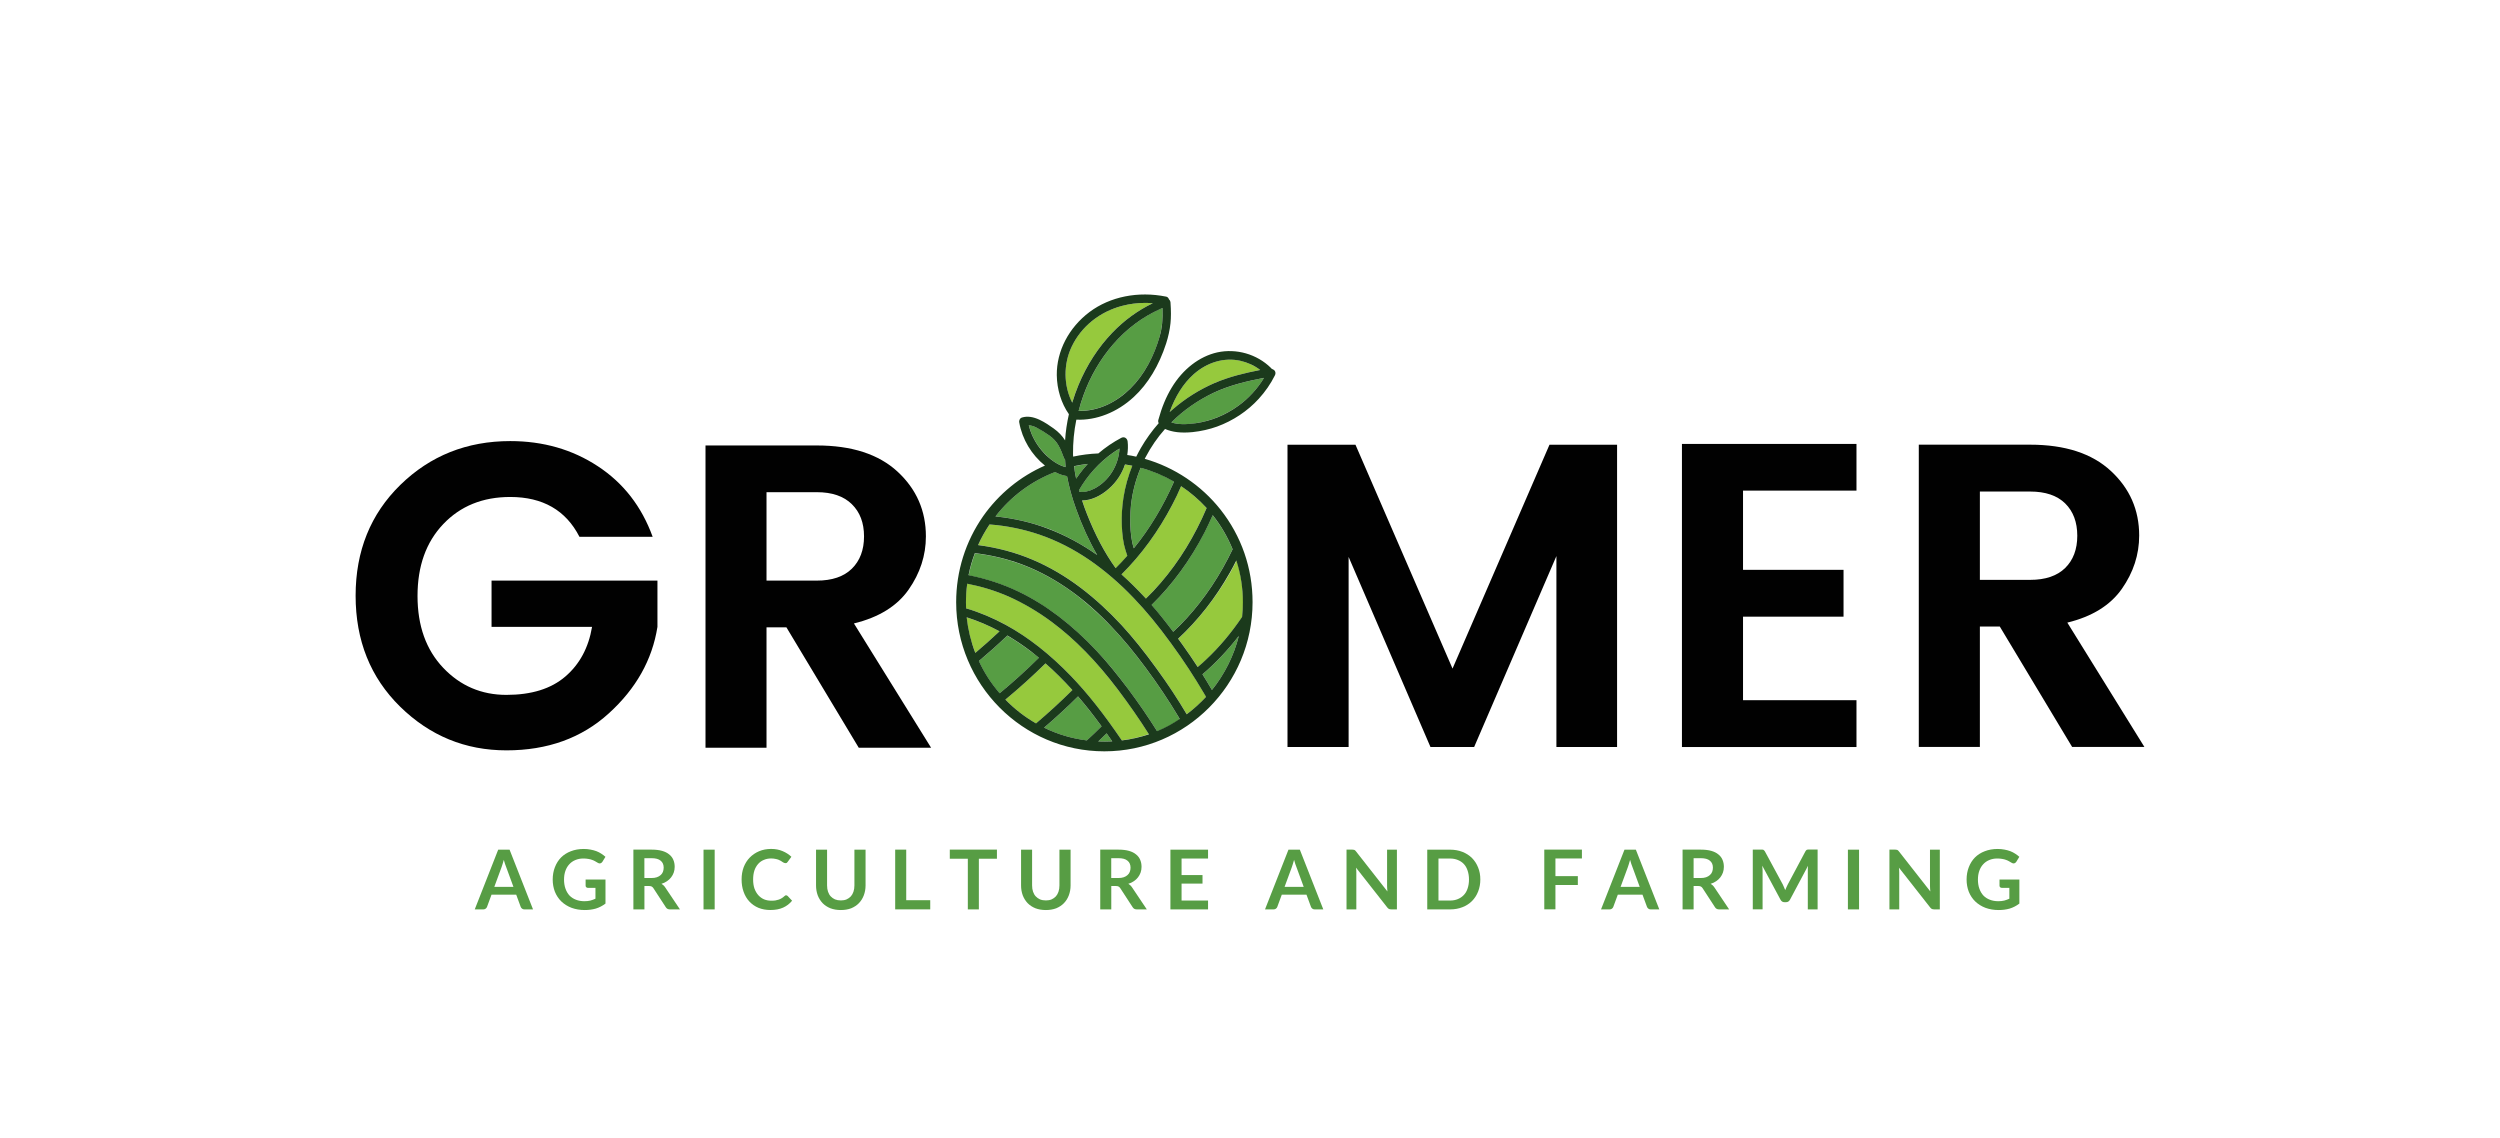 <svg xmlns="http://www.w3.org/2000/svg" xmlns:xlink="http://www.w3.org/1999/xlink" id="Layer_1" x="0px" y="0px" viewBox="0 0 668.35 304.17" style="enable-background:new 0 0 668.35 304.17;" xml:space="preserve"><style type="text/css">	.st0{stroke:#000000;stroke-miterlimit:10;}	.st1{fill:#BE1E2D;}	.st2{fill:#DB8F2A;}	.st3{fill:#D18B2C;}	.st4{fill:#F2DC70;}	.st5{fill:#F2C645;}	.st6{fill:#ECBB48;}	.st7{fill:#F0CF51;}	.st8{fill:#DDA339;}	.st9{fill:#EFC751;}	.st10{fill:#B7712B;}	.st11{fill:#F3CD56;}	.st12{fill:#9F5925;}	.st13{fill:#DE9B2F;}	.st14{fill:#E6B240;}	.st15{fill:#B6732B;}	.st16{fill:#F0CF60;}	.st17{fill:#EFD05E;}	.st18{fill:#DB952E;}	.st19{fill:#EECB56;}	.st20{fill:#DFA53B;}	.st21{fill:#C4812C;}	.st22{fill:#F0DC69;}	.st23{fill:#E3B047;}	.st24{fill:#A76128;}	.st25{fill:#F2E77B;}	.st26{fill:#F0D666;}	.st27{fill:#CA8B34;}	.st28{fill:#AC6A2A;}	.st29{fill:#E6A633;}	.st30{fill:#A66428;}	.st31{fill:#F5DF6F;}	.st32{fill:#E9BD4D;}	.st33{fill:#AB692B;}	.st34{fill:#EEC14A;}	.st35{fill:#BA7C31;}	.st36{fill:#E0A943;}	.st37{fill:#DDA74A;}	.st38{fill:#B97831;}	.st39{fill:#ECBC42;}	.st40{fill:#E7BC4B;}	.st41{fill:#D19335;}	.st42{fill:#BE8033;}	.st43{fill:#D39837;}	.st44{fill:#D69A38;}	.st45{fill:#EDC44C;}	.st46{fill:#DC9C32;}	.st47{fill:#E0A841;}	.st48{fill:#C98F3D;}	.st49{fill:#D2963A;}	.st50{fill:#F2D55C;}	.st51{fill:#E0AF50;}	.st52{fill:#DDA23B;}	.st53{fill:#F0D368;}	.st54{fill:#BD7B2E;}	.st55{fill:#EFCB5C;}	.st56{fill:#B9762E;}	.st57{fill:#D29938;}	.st58{fill:#DEA544;}	.st59{fill:#DFA140;}	.st60{fill:#E4B050;}	.st61{fill:#D59943;}	.st62{fill:#E2AE51;}	.st63{fill:#E8B656;}	.st64{fill:#955423;}	.st65{fill:#BE823A;}	.st66{fill:#C58A34;}	.st67{fill:#EBC89C;}	.st68{fill:#EEC852;}	.st69{fill:#DC9F46;}	.st70{fill:#EBB742;}	.st71{fill:#0E76BA;}	.st72{fill:#6D6F70;}	.st73{fill-rule:evenodd;clip-rule:evenodd;fill:#0E76BA;stroke:#FFFFFF;stroke-width:0.75;stroke-miterlimit:10;}	.st74{fill-rule:evenodd;clip-rule:evenodd;fill:#FFFFFF;}	.st75{fill-rule:evenodd;clip-rule:evenodd;fill:url(#SVGID_1_);stroke:#000000;stroke-width:0.25;stroke-miterlimit:10;}	.st76{fill-rule:evenodd;clip-rule:evenodd;fill:url(#SVGID_2_);stroke:#000000;stroke-width:0.25;stroke-miterlimit:10;}	.st77{fill-rule:evenodd;clip-rule:evenodd;fill:url(#SVGID_3_);stroke:#000000;stroke-width:0.25;stroke-miterlimit:10;}	.st78{fill-rule:evenodd;clip-rule:evenodd;fill:url(#SVGID_4_);stroke:#000000;stroke-width:0.25;stroke-miterlimit:10;}	.st79{fill-rule:evenodd;clip-rule:evenodd;fill:url(#SVGID_5_);stroke:#000000;stroke-width:0.25;stroke-miterlimit:10;}	.st80{fill-rule:evenodd;clip-rule:evenodd;fill:url(#SVGID_6_);stroke:#000000;stroke-width:0.25;stroke-miterlimit:10;}	.st81{fill-rule:evenodd;clip-rule:evenodd;fill:url(#SVGID_7_);stroke:#000000;stroke-width:0.25;stroke-miterlimit:10;}	.st82{fill-rule:evenodd;clip-rule:evenodd;fill:url(#SVGID_8_);stroke:#000000;stroke-width:0.25;stroke-miterlimit:10;}	.st83{fill-rule:evenodd;clip-rule:evenodd;fill:url(#SVGID_9_);stroke:#000000;stroke-width:0.25;stroke-miterlimit:10;}	.st84{fill-rule:evenodd;clip-rule:evenodd;fill:url(#SVGID_10_);stroke:#000000;stroke-width:0.25;stroke-miterlimit:10;}	.st85{fill-rule:evenodd;clip-rule:evenodd;fill:url(#SVGID_11_);stroke:#000000;stroke-width:0.25;stroke-miterlimit:10;}	.st86{fill-rule:evenodd;clip-rule:evenodd;fill:url(#SVGID_12_);stroke:#000000;stroke-width:0.25;stroke-miterlimit:10;}	.st87{fill-rule:evenodd;clip-rule:evenodd;fill:url(#SVGID_13_);stroke:#000000;stroke-width:0.25;stroke-miterlimit:10;}	.st88{fill-rule:evenodd;clip-rule:evenodd;fill:url(#SVGID_14_);stroke:#000000;stroke-width:0.25;stroke-miterlimit:10;}	.st89{fill-rule:evenodd;clip-rule:evenodd;fill:url(#SVGID_15_);stroke:#000000;stroke-width:0.25;stroke-miterlimit:10;}	.st90{fill-rule:evenodd;clip-rule:evenodd;fill:url(#SVGID_16_);stroke:#000000;stroke-width:0.25;stroke-miterlimit:10;}	.st91{fill-rule:evenodd;clip-rule:evenodd;fill:url(#SVGID_17_);stroke:#000000;stroke-width:0.25;stroke-miterlimit:10;}	.st92{fill-rule:evenodd;clip-rule:evenodd;fill:url(#SVGID_18_);stroke:#000000;stroke-width:0.25;stroke-miterlimit:10;}	.st93{fill-rule:evenodd;clip-rule:evenodd;fill:url(#SVGID_19_);stroke:#000000;stroke-width:0.25;stroke-miterlimit:10;}	.st94{fill-rule:evenodd;clip-rule:evenodd;fill:url(#SVGID_20_);stroke:#000000;stroke-width:0.25;stroke-miterlimit:10;}	.st95{fill-rule:evenodd;clip-rule:evenodd;fill:url(#SVGID_21_);stroke:#000000;stroke-width:0.25;stroke-miterlimit:10;}	.st96{fill-rule:evenodd;clip-rule:evenodd;fill:url(#SVGID_22_);stroke:#000000;stroke-width:0.25;stroke-miterlimit:10;}	.st97{fill-rule:evenodd;clip-rule:evenodd;fill:url(#SVGID_23_);stroke:#000000;stroke-width:0.25;stroke-miterlimit:10;}	.st98{fill-rule:evenodd;clip-rule:evenodd;fill:url(#SVGID_24_);stroke:#000000;stroke-width:0.25;stroke-miterlimit:10;}	.st99{fill-rule:evenodd;clip-rule:evenodd;fill:url(#SVGID_25_);stroke:#000000;stroke-width:0.25;stroke-miterlimit:10;}	.st100{fill-rule:evenodd;clip-rule:evenodd;fill:url(#SVGID_26_);stroke:#000000;stroke-width:0.25;stroke-miterlimit:10;}	.st101{fill-rule:evenodd;clip-rule:evenodd;fill:url(#SVGID_27_);stroke:#000000;stroke-width:0.25;stroke-miterlimit:10;}	.st102{fill-rule:evenodd;clip-rule:evenodd;fill:url(#SVGID_28_);stroke:#000000;stroke-width:0.25;stroke-miterlimit:10;}	.st103{fill-rule:evenodd;clip-rule:evenodd;fill:url(#SVGID_29_);stroke:#000000;stroke-width:0.25;stroke-miterlimit:10;}	.st104{fill-rule:evenodd;clip-rule:evenodd;fill:url(#SVGID_30_);stroke:#000000;stroke-width:0.25;stroke-miterlimit:10;}	.st105{fill-rule:evenodd;clip-rule:evenodd;fill:url(#SVGID_31_);stroke:#000000;stroke-width:0.25;stroke-miterlimit:10;}	.st106{fill-rule:evenodd;clip-rule:evenodd;fill:url(#SVGID_32_);stroke:#000000;stroke-width:0.25;stroke-miterlimit:10;}	.st107{fill-rule:evenodd;clip-rule:evenodd;fill:url(#SVGID_33_);stroke:#000000;stroke-width:0.25;stroke-miterlimit:10;}	.st108{fill-rule:evenodd;clip-rule:evenodd;fill:url(#SVGID_34_);stroke:#000000;stroke-width:0.25;stroke-miterlimit:10;}	.st109{fill-rule:evenodd;clip-rule:evenodd;fill:url(#SVGID_35_);stroke:#000000;stroke-width:0.25;stroke-miterlimit:10;}	.st110{fill-rule:evenodd;clip-rule:evenodd;fill:url(#SVGID_36_);stroke:#000000;stroke-width:0.25;stroke-miterlimit:10;}	.st111{fill-rule:evenodd;clip-rule:evenodd;fill:url(#SVGID_37_);stroke:#000000;stroke-width:0.25;stroke-miterlimit:10;}	.st112{fill-rule:evenodd;clip-rule:evenodd;fill:url(#SVGID_38_);stroke:#000000;stroke-width:0.25;stroke-miterlimit:10;}	.st113{fill-rule:evenodd;clip-rule:evenodd;fill:url(#SVGID_39_);stroke:#000000;stroke-width:0.25;stroke-miterlimit:10;}	.st114{fill-rule:evenodd;clip-rule:evenodd;fill:url(#SVGID_40_);stroke:#000000;stroke-width:0.25;stroke-miterlimit:10;}	.st115{fill-rule:evenodd;clip-rule:evenodd;fill:url(#SVGID_41_);stroke:#000000;stroke-width:0.25;stroke-miterlimit:10;}	.st116{fill-rule:evenodd;clip-rule:evenodd;fill:url(#SVGID_42_);stroke:#000000;stroke-width:0.25;stroke-miterlimit:10;}	.st117{fill:#2A9345;}	.st118{fill:#2D8D43;}	.st119{fill:#E21E26;}	.st120{fill:#D92327;}	.st121{fill:#FFFFFF;}	.st122{fill:#D15B45;}	.st123{fill:url(#SVGID_43_);}	.st124{fill:#1AA0D9;}	.st125{fill:#2D5EAB;}	.st126{fill:#61C9DD;}	.st127{fill:#EB8453;}	.st128{fill:#F28A58;}	.st129{fill:#F26122;}	.st130{fill:url(#SVGID_44_);}	.st131{fill:url(#SVGID_45_);}	.st132{fill:url(#SVGID_46_);}	.st133{fill:url(#SVGID_47_);}	.st134{fill:#5DC2AB;}	.st135{fill:url(#SVGID_48_);}	.st136{fill:url(#SVGID_49_);}	.st137{fill:url(#SVGID_50_);}	.st138{fill:url(#SVGID_51_);}	.st139{fill:url(#SVGID_52_);}	.st140{fill:url(#SVGID_53_);}	.st141{fill:url(#SVGID_54_);}	.st142{fill:url(#SVGID_55_);}	.st143{fill:url(#SVGID_56_);}	.st144{fill:#8EC45D;}	.st145{fill:#2DA780;}	.st146{fill:#1A7F5C;}	.st147{fill:#63BD68;}	.st148{fill:#5E3522;}	.st149{fill:#1B7657;}	.st150{fill:#FFC113;}	.st151{fill:#11B68D;}	.st152{fill:#8CBD45;}	.st153{fill:#595A5C;}	.st154{fill:#00A3C5;}	.st155{fill:#CC4928;}	.st156{fill:#C84627;}	.st157{fill:#C94627;}	.st158{fill:#00A8C8;}	.st159{fill:#C74627;}	.st160{fill:#C94727;}	.st161{fill:#06AACB;}	.st162{fill:#07A7C7;}	.st163{fill:#10436D;}	.st164{fill:#0D446E;}	.st165{fill:#21AECB;}	.st166{fill:#2594AF;}	.st167{fill:#58798F;}	.st168{fill:#CA4727;}	.st169{fill:#44528D;}	.st170{fill:#A12021;}	.st171{fill:#3371AF;}	.st172{clip-path:url(#SVGID_58_);}	.st173{fill:#F7922F;}	.st174{fill:#4A4948;}	.st175{clip-path:url(#SVGID_60_);fill:#4C4F50;}	.st176{clip-path:url(#SVGID_62_);fill:#6B6E6F;}	.st177{clip-path:url(#SVGID_64_);fill:#4C4F50;}	.st178{clip-path:url(#SVGID_66_);fill:#6B6E6F;}	.st179{clip-path:url(#SVGID_68_);fill:#4C4F50;}	.st180{clip-path:url(#SVGID_70_);fill:#6B6E6F;}	.st181{fill:#4C4F50;}	.st182{fill:#303134;}	.st183{fill:#F79421;}	.st184{fill:#4E4E4E;}	.st185{clip-path:url(#SVGID_72_);fill:#9D1F60;}	.st186{clip-path:url(#SVGID_74_);fill:#9D1F60;}	.st187{clip-path:url(#SVGID_76_);fill:#CADB2F;}	.st188{clip-path:url(#SVGID_78_);fill:#CADB2F;}	.st189{clip-path:url(#SVGID_80_);fill:#CADB2F;}	.st190{clip-path:url(#SVGID_80_);fill:#9D1F60;}	.st191{fill:#4780C2;}	.st192{fill:#4E9AD4;}	.st193{fill:#3580C3;}	.st194{fill:#292B2B;}	.st195{fill:#484A4A;}	.st196{fill:#606161;}	.st197{fill:#486790;}	.st198{fill:#23BEC8;}	.st199{fill:#FDBC5A;}	.st200{fill:#F5A2C6;}	.st201{fill:none;stroke:#486790;stroke-width:3;stroke-miterlimit:12;}	.st202{fill:#CF9177;}	.st203{fill:#555554;}	.st204{fill:none;stroke:#CF9177;}	.st205{fill:#113A39;}	.st206{fill:#A6976E;}	.st207{fill:#B74726;}	.st208{fill:url(#SVGID_81_);}	.st209{fill:url(#SVGID_82_);}	.st210{fill:#CE5D28;}	.st211{fill:url(#SVGID_83_);}	.st212{fill:#96C93D;}	.st213{fill:#579D44;}	.st214{clip-path:url(#SVGID_85_);}	.st215{fill:#1B3A1C;}	.st216{fill:#010101;}</style><g>	<path class="st212" d="M267.22,168.77c-2.1,1.99-4.29,3.92-6.48,5.78c-1.18-3.05-1.97-6.26-2.31-9.51  C261.4,165.99,264.38,167.26,267.22,168.77z M279.5,177.35c-3.42,3.37-7.03,6.6-10.72,9.68c2.42,2.49,5.18,4.63,8.19,6.38  c3.34-2.84,6.61-5.83,9.72-8.91C284.35,181.89,281.93,179.48,279.5,177.35z M288.3,102.96c2.24-5.39,5.3-10.1,9.07-14.03  c3.16-3.28,6.79-5.94,10.82-7.87c-0.68-0.06-1.37-0.08-2.06-0.08c-2.08,0-4.1,0.26-6.06,0.77c-6.06,1.56-11.01,5.54-13.57,10.92  c-2.24,4.69-2.19,10.42,0.13,14.98C287.12,106.03,287.67,104.46,288.3,102.96z M299.81,153.56c2.08,1.85,4.14,3.87,6.06,5.96  c0.13,0.13,0.24,0.27,0.37,0.4l0.1,0.1c1.37-1.35,2.68-2.73,3.9-4.14c5.01-5.8,9.14-12.56,12.33-20.06  c-2.03-2.22-4.32-4.19-6.8-5.86c-0.76,1.7-1.55,3.37-2.34,4.93C309.72,141.97,305.17,148.25,299.81,153.56z M324.63,102.42  c4.06-1.75,8.3-2.72,12.28-3.52c-1.58-1.2-3.42-2.04-5.37-2.47c-4.26-0.93-8.8,0.4-12.43,3.63c-2.75,2.44-4.91,5.83-6.4,10.1  c0.26-0.24,0.55-0.5,0.82-0.72C316.86,106.53,320.6,104.18,324.63,102.42z M281.14,166.23c-3.71-2.76-7.56-5.04-11.44-6.73  c-3.45-1.54-7.22-2.7-11.14-3.48c-0.24,1.67-0.34,3.37-0.34,4.98c0,0.51,0,1.04,0.02,1.6c3.67,1.11,7.25,2.59,10.59,4.42  c5.98,3.29,11.85,7.87,17.44,13.68c4.5,4.69,8.82,10.17,13.62,17.23c2.45-0.32,4.91-0.88,7.25-1.67  c-2.47-3.92-5.24-7.95-8.27-11.92C293.12,176.75,287.33,170.81,281.14,166.23z M314.99,170.76c0.37,0.5,0.71,0.98,1.08,1.48  c1.45,2.01,2.84,4.08,4.16,6.1c0.87-0.74,1.58-1.38,2.24-2.01c3.51-3.34,6.75-7.18,9.62-11.4c0.13-1.3,0.22-2.62,0.22-3.92  c0-3.78-0.59-7.55-1.69-11.18c-0.61,1.17-1.18,2.26-1.77,3.32C324.98,159.89,320.31,165.8,314.99,170.76z M321.92,185.42  c-2.56-4.43-5.46-8.8-8.82-13.41c-3.48-4.77-6.75-8.75-10.01-12.14c-3.79-3.95-7.72-7.34-11.7-10.07c-4.34-3-8.88-5.3-13.46-6.87  c-4.24-1.46-8.75-2.36-13.38-2.72c-1.18,1.75-2.22,3.6-3.06,5.51h0.03c5.09,0.66,9.96,1.96,14.47,3.87  c4.53,1.91,8.93,4.48,13.09,7.66c3.74,2.84,7.37,6.18,10.8,9.89c3,3.26,5.98,6.97,9.38,11.67c2.95,4.08,5.64,8.16,8.01,12.14  c1.85-1.38,3.58-2.94,5.16-4.67l-0.1-0.18C322.18,185.86,322.05,185.63,321.92,185.42z M296.55,130.6  c-2.29,2.04-4.87,3.21-7.19,3.21c-0.03,0-0.05,0-0.05,0c0.39,1.22,0.84,2.47,1.34,3.71c2.16,5.49,4.72,10.34,7.64,14.4  c1.05-1.06,2.1-2.17,3.11-3.32l-0.03-0.08c-0.15-0.45-0.31-0.93-0.45-1.41c-0.58-1.93-0.9-4.13-1-6.91  c-0.08-2.28,0.08-4.7,0.45-7.14c0.45-2.88,1.23-5.78,2.37-8.53c-0.63-0.13-1.29-0.24-1.95-0.35  C299.92,126.68,298.45,128.87,296.55,130.6z"></path>	<path class="st213" d="M277.77,175.87c-3.37,3.29-6.91,6.47-10.54,9.49c-2.24-2.6-4.1-5.48-5.55-8.61  c2.58-2.17,5.14-4.45,7.61-6.82c2.22,1.3,4.38,2.76,6.46,4.35C276.45,174.78,277.1,175.31,277.77,175.87z M293.6,198.22  c1.26,0.05,2.45,0.05,3.74-0.03c-0.5-0.72-1-1.43-1.51-2.15C295.1,196.78,294.36,197.5,293.6,198.22z M284.9,124.87  c-0.08-0.66-0.13-1.32-0.15-1.99c-0.13-0.13-0.24-0.29-0.32-0.48c-0.39-1.06-0.84-2.28-1.47-3.37c-0.59-1-1.37-1.85-2.4-2.59  c-1.21-0.88-2.29-1.54-3.34-2.07c-0.84-0.43-1.53-0.63-2.18-0.69c0.21,0.82,0.47,1.62,0.76,2.33c0.87,2.06,2.19,4,3.82,5.59  C281.38,123.34,283.14,124.42,284.9,124.87z M291.12,189.74c-0.95-1.2-1.92-2.39-2.93-3.55c-2.9,2.86-5.93,5.67-9.07,8.35  c3.61,1.78,7.46,2.91,11.44,3.42c1.29-1.19,2.63-2.47,3.95-3.76C293.31,192.57,292.2,191.11,291.12,189.74z M288.57,131.45  c1.21,0.22,2.56-0.08,3.98-0.82c3.87-2.02,6.5-6.21,6.75-10.71c-0.63,0.37-1.21,0.74-1.77,1.14c-3.66,2.57-6.82,6.02-9.09,9.99  C288.48,131.18,288.54,131.31,288.57,131.45z M297.6,92.03c-3.37,3.87-6.12,8.59-7.93,13.63c-0.5,1.37-0.93,2.78-1.3,4.18  c2.63,0.03,5.3-0.55,7.72-1.69c4.42-2.07,8.19-5.8,10.91-10.76c1.29-2.36,2.29-4.85,3.03-7.45c0.63-2.25,0.87-4.66,0.79-7.63  c-0.21,0.08-0.42,0.18-0.63,0.26C305.42,84.74,301.19,87.9,297.6,92.03z M288.59,126.71c0.68-0.93,1.42-1.83,2.21-2.68  c-1.24,0.16-2.45,0.38-3.64,0.64c0.13,1.06,0.29,2.17,0.56,3.34C287.99,127.53,288.3,127.1,288.59,126.71z M313.14,112.92  c1.66,0.56,3.82,0.63,6.56,0.21c4.08-0.61,7.87-2.17,11.32-4.63c2.77-1.99,5.14-4.56,6.91-7.48c-4.24,0.82-9.11,1.91-13.57,4.03  C320.15,107.04,316.38,109.69,313.14,112.92z M307.85,161.72c1.9,2.2,3.8,4.54,5.77,7.18c1.27-1.19,2.5-2.41,3.64-3.66  c4.79-5.25,8.93-11.42,12.25-18.4c-1.32-3.28-3.11-6.33-5.32-9.11c-0.71,1.59-1.42,3.13-2.19,4.59  C318.2,149.74,313.46,156.26,307.85,161.72z M315.02,191.59c-2.56-4.29-5.4-8.54-8.7-12.99c-3.16-4.26-6.14-7.87-9.14-11  c-3.48-3.64-7.03-6.79-10.59-9.39c-4.22-3.05-8.56-5.44-12.91-7.1c-4.17-1.59-8.54-2.68-13.04-3.18c-0.71,1.94-1.29,3.9-1.69,5.89  c4.64,0.9,9.14,2.36,13.39,4.4c7.27,3.47,14.33,8.86,21,15.99c2.72,2.88,5.46,6.23,8.43,10.23c2.74,3.69,5.3,7.42,7.59,11.08  c2.1-0.88,4.16-1.97,6.08-3.21l-0.08-0.13C315.2,191.93,315.12,191.75,315.02,191.59z M321.47,180.27c0.87,1.4,1.74,2.81,2.53,4.19  c3.42-4.22,5.87-9.2,7.19-14.45C328.22,173.86,324.95,177.31,321.47,180.27z M293.31,148.36c-2.18-3.76-4.08-7.92-5.67-12.4  c-1.1-3.1-1.87-5.91-2.37-8.59l-0.03-0.11c-0.05,0-0.1,0-0.13-0.02c-0.98-0.16-2.03-0.51-3.06-1.06  c-6.27,2.41-11.78,6.52-15.94,11.87c4.95,0.5,9.72,1.62,14.15,3.28C284.75,143.06,289.14,145.42,293.31,148.36z M302.37,134.97  c-0.26,2.28-0.29,4.59-0.1,6.82c0.1,1.27,0.24,2.33,0.45,3.29c0.1,0.45,0.21,0.9,0.4,1.48c4.24-5.2,7.85-11.19,10.75-17.82  c-2.77-1.62-5.77-2.86-8.91-3.71C303.61,128.27,302.74,131.61,302.37,134.97z"></path>	<g>		<defs>			<rect id="SVGID_84_" x="255.58" y="77.77" width="85.63" height="123.09"></rect>		</defs>		<clipPath id="SVGID_1_">			<use xlink:href="#SVGID_84_" style="overflow:visible;"></use>		</clipPath>		<g style="clip-path:url(#SVGID_1_);">			<path class="st215" d="M340.44,98.82c-0.06-0.03-0.13-0.08-0.21-0.1c-0.1-0.08-0.22-0.16-0.35-0.21    c-0.05-0.08-0.1-0.13-0.15-0.19c-3.74-3.66-9.22-5.22-14.31-4.11c-4.77,1.07-9.2,4.48-12.17,9.41c-1.5,2.46-2.66,5.28-3.58,8.64    c-0.08,0.31-0.05,0.61,0.1,0.87c-1.82,2.07-3.42,4.29-4.77,6.63c-0.43,0.75-0.84,1.54-1.24,2.33c-0.82-0.19-1.63-0.35-2.4-0.45    c0.19-1.22,0.24-2.44,0.1-3.63c-0.05-0.43-0.29-0.79-0.63-0.98c-0.32-0.18-0.71-0.16-1.08,0.03c-2.16,1.14-4.22,2.54-6.12,4.16    c-2.26,0.08-4.53,0.38-6.74,0.85c0-0.21,0-0.43-0.03-0.63c-0.03-3.08,0.26-6.2,0.89-9.25c5.35,0.24,10.93-1.96,15.36-6.07    c3.77-3.47,6.75-8.42,8.65-14.31c0.6-1.88,0.97-3.63,1.16-5.41c0.16-1.59,0.16-3.28,0-5.54c-0.03-0.31-0.16-0.61-0.4-0.82    c-0.13-0.4-0.42-0.68-0.76-0.74c-7.51-1.51-14.97,0-20.47,4.1c-5.56,4.17-8.83,10.47-8.77,16.88c0.06,3.82,1.18,7.51,3.24,10.45    c-0.53,2.31-0.87,4.64-1.02,7c-0.74-1.19-1.74-2.25-3.09-3.21c-0.92-0.66-2.29-1.62-3.76-2.31c-1.71-0.79-3.22-1.01-4.61-0.61    c-0.58,0.15-0.92,0.74-0.79,1.37c0.79,4.45,3.29,8.64,6.87,11.5c-6.61,2.89-12.33,7.58-16.52,13.52    c-4.72,6.76-7.22,14.71-7.22,23c0,21.98,17.78,39.87,39.62,39.87c21.84,0,39.62-17.89,39.62-39.87c0-9.11-2.98-17.68-8.59-24.78    c-5.14-6.49-12.31-11.29-20.24-13.55c0.08-0.15,0.16-0.29,0.24-0.45c1.4-2.68,3.14-5.23,5.19-7.53c1.98,0.87,4.32,1.14,7.38,0.84    c2.26-0.24,4.47-0.74,6.53-1.48c4.27-1.56,8.14-4.13,11.14-7.42c1.74-1.91,3.19-4,4.3-6.23    C341.15,99.77,340.96,99.11,340.44,98.82z M300.76,124.16c0.66,0.11,1.32,0.22,1.95,0.35c-1.11,2.75-1.92,5.64-2.37,8.54    c-0.37,2.44-0.53,4.82-0.45,7.13c0.11,2.81,0.4,5.01,1,6.92c0.13,0.47,0.32,0.95,0.45,1.4l0.03,0.08c-1,1.14-2.06,2.25-3.11,3.31    c-2.93-4.06-5.48-8.91-7.64-14.39c-0.5-1.25-0.95-2.49-1.34-3.71c0.03,0,0.05,0,0.05,0c2.32,0,4.93-1.16,7.2-3.21    C298.45,128.87,299.92,126.68,300.76,124.16z M297.52,121.06c0.56-0.4,1.14-0.77,1.77-1.14c-0.24,4.5-2.85,8.69-6.75,10.71    c-1.42,0.74-2.77,1-3.98,0.82c-0.03-0.13-0.08-0.26-0.1-0.4C290.73,127.1,293.86,123.63,297.52,121.06z M290.8,124.02    c-0.79,0.85-1.53,1.75-2.21,2.68c-0.29,0.4-0.61,0.82-0.9,1.27c-0.24-1.16-0.42-2.25-0.55-3.34    C288.36,124.37,289.56,124.16,290.8,124.02z M310.8,82.33c0.1,2.95-0.13,5.38-0.79,7.64c-0.74,2.57-1.74,5.09-3.03,7.45    c-2.71,4.98-6.48,8.69-10.91,10.76c-2.45,1.14-5.08,1.72-7.71,1.69c0.36-1.4,0.79-2.84,1.29-4.19c1.82-5.06,4.56-9.75,7.93-13.62    c3.61-4.16,7.85-7.32,12.59-9.44C310.38,82.52,310.59,82.44,310.8,82.33z M286.51,92.67c2.56-5.38,7.51-9.36,13.57-10.92    c1.95-0.51,3.98-0.77,6.06-0.77c0.69,0,1.37,0.03,2.06,0.08c-4.03,1.93-7.67,4.59-10.82,7.87c-3.77,3.92-6.83,8.64-9.07,14.03    c-0.63,1.51-1.18,3.1-1.66,4.69C284.32,103.06,284.27,97.36,286.51,92.67z M275.79,116.02c-0.31-0.72-0.55-1.51-0.76-2.33    c0.66,0.06,1.37,0.26,2.18,0.69c1.03,0.53,2.14,1.22,3.34,2.07c1.03,0.74,1.82,1.59,2.4,2.59c0.63,1.09,1.08,2.31,1.47,3.37    c0.08,0.19,0.19,0.35,0.32,0.48c0.02,0.66,0.1,1.35,0.15,1.99c-1.76-0.45-3.53-1.56-5.3-3.26    C277.97,120.02,276.66,118.09,275.79,116.02z M282.06,126.2c1.05,0.56,2.08,0.91,3.06,1.06c0.05,0,0.08,0,0.13,0.03l0.03,0.1    c0.5,2.68,1.27,5.52,2.37,8.59c1.58,4.45,3.48,8.61,5.67,12.4c-4.16-2.94-8.54-5.3-13.04-7c-4.42-1.72-9.2-2.81-14.15-3.32    C270.28,132.69,275.79,128.61,282.06,126.2z M258.43,165.03c2.98,0.95,5.92,2.2,8.79,3.74c-2.1,1.99-4.29,3.92-6.48,5.78    C259.56,171.5,258.8,168.29,258.43,165.03z M267.25,185.33c-2.24-2.6-4.11-5.48-5.55-8.61c2.58-2.17,5.14-4.45,7.61-6.82    c2.22,1.3,4.38,2.76,6.45,4.35c0.66,0.51,1.32,1.04,1.98,1.6C274.39,179.16,270.86,182.34,267.25,185.33z M268.78,187.03    c3.69-3.05,7.3-6.31,10.72-9.68c2.43,2.13,4.85,4.54,7.19,7.13c-3.11,3.08-6.38,6.08-9.72,8.91    C273.97,191.67,271.2,189.52,268.78,187.03z M279.13,194.53c3.14-2.68,6.17-5.48,9.07-8.35c1,1.16,1.97,2.36,2.93,3.55    c1.08,1.37,2.18,2.84,3.37,4.45c-1.32,1.3-2.63,2.57-3.95,3.76C286.56,197.44,282.74,196.31,279.13,194.53z M293.6,198.22    c0.77-0.72,1.5-1.46,2.24-2.17c0.5,0.72,1,1.43,1.51,2.15C296.05,198.27,294.86,198.27,293.6,198.22z M299.92,197.95    c-4.79-7.05-9.11-12.54-13.62-17.23c-5.59-5.8-11.44-10.41-17.44-13.67c-3.37-1.83-6.93-3.34-10.59-4.42    c-0.03-0.56-0.03-1.09-0.03-1.6c0-1.64,0.1-3.31,0.34-4.98c3.93,0.77,7.69,1.94,11.15,3.47c3.87,1.73,7.71,3.98,11.43,6.74    c6.17,4.59,11.99,10.52,17.73,18.13c3,3.98,5.8,8.01,8.27,11.93C304.8,197.08,302.37,197.66,299.92,197.95z M309.33,195.46    c-2.29-3.66-4.85-7.39-7.59-11.08c-2.98-3.97-5.71-7.32-8.43-10.23c-6.66-7.13-13.72-12.51-21-15.99    c-4.24-2.03-8.75-3.5-13.38-4.4c0.39-1.99,0.95-3.95,1.69-5.88c4.5,0.53,8.9,1.59,13.04,3.18c4.35,1.67,8.7,4.06,12.91,7.1    c3.56,2.57,7.14,5.73,10.59,9.39c3,3.13,5.98,6.73,9.14,11c3.3,4.45,6.14,8.72,8.7,12.99c0.1,0.19,0.21,0.35,0.31,0.53l0.08,0.13    C313.46,193.5,311.43,194.59,309.33,195.46z M317.26,190.96c-2.37-4.01-5.06-8.09-8.01-12.14c-3.4-4.7-6.38-8.4-9.38-11.67    c-3.43-3.71-7.07-7.05-10.8-9.89c-4.17-3.18-8.56-5.75-13.09-7.66c-4.51-1.91-9.38-3.21-14.47-3.87h-0.03    c0.84-1.91,1.9-3.77,3.06-5.52c4.63,0.35,9.14,1.28,13.38,2.73c4.59,1.57,9.12,3.87,13.46,6.86c3.95,2.73,7.91,6.1,11.7,10.08    c3.27,3.39,6.54,7.37,10.01,12.14c3.37,4.61,6.24,9.01,8.82,13.41c0.13,0.24,0.26,0.45,0.4,0.69l0.1,0.19    C320.84,187.99,319.12,189.55,317.26,190.96z M324,184.46c-0.79-1.38-1.66-2.79-2.53-4.19c3.48-2.97,6.75-6.42,9.72-10.26    C329.88,175.26,327.39,180.25,324,184.46z M332.27,161c0,1.3-0.08,2.6-0.21,3.92c-2.87,4.24-6.09,8.09-9.62,11.4    c-0.66,0.63-1.37,1.28-2.24,2.01c-1.32-2.04-2.71-4.08-4.16-6.1c-0.37-0.5-0.71-1-1.08-1.48c5.32-4.93,9.99-10.86,13.8-17.6    c0.61-1.07,1.18-2.15,1.76-3.32C331.69,153.45,332.27,157.22,332.27,161z M324.21,137.73c2.22,2.78,3.98,5.83,5.32,9.11    c-3.32,6.95-7.46,13.15-12.25,18.4c-1.14,1.25-2.35,2.47-3.64,3.66c-1.98-2.65-3.87-5.01-5.77-7.18    c5.59-5.46,10.36-12.01,14.17-19.4C322.76,140.89,323.5,139.35,324.21,137.73z M322.58,135.82c-3.19,7.5-7.32,14.26-12.33,20.06    c-1.21,1.41-2.53,2.82-3.9,4.14l-0.1-0.1c-0.13-0.13-0.24-0.27-0.37-0.4c-1.95-2.09-3.98-4.1-6.06-5.96    c5.35-5.3,9.91-11.59,13.6-18.66c0.82-1.56,1.61-3.21,2.34-4.93C318.26,131.63,320.54,133.6,322.58,135.82z M313.86,128.77    c-2.9,6.6-6.51,12.59-10.75,17.81c-0.19-0.58-0.29-1.03-0.4-1.48c-0.21-0.95-0.34-1.99-0.45-3.28c-0.19-2.26-0.13-4.54,0.1-6.82    c0.37-3.37,1.24-6.7,2.58-9.94C308.09,125.91,311.06,127.15,313.86,128.77z M319.1,100.07c3.63-3.23,8.17-4.56,12.43-3.63    c1.95,0.43,3.82,1.27,5.37,2.47c-4,0.79-8.24,1.77-12.28,3.52c-4.03,1.76-7.77,4.11-11.11,7.02c-0.26,0.24-0.53,0.48-0.82,0.72    C314.22,105.9,316.36,102.51,319.1,100.07z M331.03,108.5c-3.45,2.49-7.27,4.05-11.32,4.63c-2.75,0.4-4.91,0.35-6.56-0.21    c3.24-3.23,7.01-5.86,11.2-7.87c4.45-2.12,9.32-3.21,13.57-4.03C336.17,103.91,333.8,106.51,331.03,108.5z"></path>		</g>	</g>	<g>		<g>			<g>				<path class="st216" d="M106.97,188.92c-7.94-7.8-11.9-17.69-11.9-29.66c0-11.96,3.99-21.84,11.96-29.63     c7.99-7.8,17.78-11.71,29.38-11.71c8.79,0,16.59,2.24,23.41,6.72c6.84,4.48,11.72,10.77,14.66,18.87h-19.57     c-3.62-7.09-9.8-10.65-18.51-10.65c-7.34,0-13.31,2.42-17.9,7.25c-4.59,4.82-6.88,11.22-6.88,19.21c0,7.99,2.29,14.4,6.88,19.23     c4.59,4.82,10.22,7.22,16.89,7.22c6.69,0,11.94-1.63,15.75-4.91c3.83-3.29,6.2-7.71,7.14-13.27h-26.87v-12.38h44.35v12.38     c-1.39,8.81-5.73,16.52-12.99,23.11c-7.25,6.6-16.38,9.9-27.37,9.9C124.39,200.6,114.92,196.71,106.97,188.92z"></path>			</g>		</g>	</g>	<g>		<g>			<g>				<path class="st216" d="M204.92,167.71v32.19h-16.31v-80.81h29.74c9.34,0,16.54,2.33,21.6,7c5.05,4.67,7.58,10.44,7.58,17.31     c0,5.09-1.55,9.84-4.63,14.24c-3.09,4.4-7.96,7.41-14.61,9.03l20.63,33.23h-19.34l-19.34-32.19H204.92z M204.92,131.58v23.64     h13.44c4.08,0,7.21-1.06,9.37-3.18c2.17-2.13,3.26-5.02,3.26-8.64c0-3.62-1.09-6.49-3.26-8.61c-2.16-2.13-5.28-3.21-9.37-3.21     H204.92z"></path>			</g>		</g>	</g>	<g>		<g>			<g>				<path class="st213" d="M137.26,237.09l-1.95-5.32c-0.1-0.24-0.2-0.52-0.31-0.84c-0.1-0.33-0.2-0.68-0.31-1.06     c-0.1,0.38-0.2,0.72-0.31,1.06c-0.1,0.33-0.19,0.63-0.28,0.86l-1.95,5.3H137.26z M142.5,243.12h-2.29     c-0.26,0-0.47-0.06-0.64-0.2c-0.17-0.13-0.29-0.29-0.36-0.47l-1.2-3.26h-6.61l-1.2,3.26c-0.06,0.17-0.18,0.33-0.36,0.47     c-0.17,0.13-0.38,0.2-0.61,0.2h-2.31l6.27-15.97h3.04L142.5,243.12z"></path>			</g>		</g>	</g>	<g>		<g>			<g>				<path class="st213" d="M161.87,235.12v6.44c-0.8,0.61-1.67,1.06-2.59,1.34c-0.91,0.26-1.89,0.39-2.93,0.39     c-1.3,0-2.48-0.2-3.54-0.59c-1.06-0.4-1.97-0.98-2.73-1.7c-0.75-0.72-1.32-1.59-1.73-2.59c-0.39-1-0.59-2.1-0.59-3.29     c0-1.18,0.2-2.29,0.59-3.29c0.39-1,0.93-1.87,1.64-2.59c0.72-0.72,1.6-1.28,2.62-1.67c1.02-0.4,2.17-0.61,3.46-0.61     c0.65,0,1.25,0.06,1.81,0.17c0.56,0.1,1.07,0.24,1.56,0.42c0.48,0.19,0.92,0.41,1.31,0.67c0.4,0.26,0.78,0.54,1.11,0.84     l-0.84,1.37c-0.15,0.21-0.33,0.33-0.56,0.39c-0.21,0.04-0.43-0.01-0.67-0.17c-0.24-0.15-0.49-0.29-0.72-0.42     c-0.24-0.15-0.52-0.26-0.81-0.36c-0.3-0.11-0.63-0.2-1-0.25c-0.38-0.07-0.81-0.11-1.31-0.11c-0.78,0-1.5,0.14-2.15,0.42     c-0.63,0.26-1.17,0.64-1.62,1.14c-0.45,0.49-0.79,1.07-1.03,1.76c-0.24,0.69-0.36,1.46-0.36,2.31c0,0.91,0.13,1.73,0.39,2.45     c0.26,0.72,0.62,1.34,1.09,1.84c0.48,0.49,1.06,0.86,1.73,1.11c0.67,0.26,1.42,0.39,2.26,0.39c0.57,0,1.09-0.06,1.56-0.17     c0.46-0.13,0.92-0.29,1.37-0.5v-2.9h-2.01c-0.19,0-0.33-0.06-0.45-0.17s-0.17-0.24-0.17-0.39v-1.67H161.87z"></path>			</g>		</g>	</g>	<g>		<g>			<g>				<path class="st213" d="M174.14,234.73c0.56,0,1.04-0.06,1.45-0.2c0.43-0.15,0.77-0.34,1.03-0.59c0.28-0.24,0.48-0.53,0.61-0.86     c0.13-0.35,0.2-0.72,0.2-1.11c0-0.82-0.27-1.44-0.81-1.87c-0.52-0.45-1.33-0.67-2.43-0.67h-1.92v5.3H174.14z M181.78,243.12     h-2.68c-0.5,0-0.88-0.2-1.11-0.59l-3.34-5.13c-0.13-0.18-0.27-0.31-0.42-0.39c-0.15-0.09-0.38-0.14-0.67-0.14h-1.28v6.24h-2.95     v-15.97h4.88c1.07,0,2.01,0.11,2.79,0.33c0.78,0.22,1.41,0.54,1.9,0.95c0.5,0.39,0.87,0.88,1.11,1.45     c0.24,0.56,0.36,1.18,0.36,1.87c0,0.54-0.08,1.05-0.25,1.53c-0.17,0.47-0.4,0.89-0.7,1.28c-0.3,0.39-0.67,0.74-1.11,1.03     c-0.43,0.3-0.92,0.53-1.48,0.7c0.18,0.11,0.36,0.24,0.53,0.39c0.17,0.15,0.31,0.33,0.45,0.53L181.78,243.12z"></path>			</g>		</g>	</g>	<g>		<g>			<g>				<path class="st213" d="M191.06,243.12h-2.98v-15.97h2.98V243.12z"></path>			</g>		</g>	</g>	<g>		<g>			<g>				<path class="st213" d="M210.17,239.35c0.15,0,0.29,0.07,0.42,0.2l1.17,1.25c-0.66,0.8-1.45,1.41-2.4,1.84     c-0.95,0.43-2.08,0.64-3.4,0.64c-1.19,0-2.26-0.2-3.21-0.59c-0.95-0.4-1.76-0.98-2.43-1.7c-0.67-0.72-1.18-1.59-1.53-2.59     c-0.36-1-0.53-2.1-0.53-3.29c0-1.18,0.18-2.29,0.56-3.29c0.39-1,0.93-1.85,1.62-2.56c0.7-0.72,1.54-1.29,2.51-1.7     c0.96-0.4,2.03-0.61,3.21-0.61c1.15,0,2.17,0.2,3.07,0.59c0.91,0.39,1.69,0.89,2.34,1.51l-1,1.37c-0.06,0.1-0.13,0.18-0.22,0.25     c-0.1,0.06-0.22,0.08-0.39,0.08c-0.11,0-0.24-0.03-0.36-0.08c-0.11-0.06-0.24-0.13-0.39-0.22c-0.13-0.09-0.29-0.2-0.47-0.31     c-0.19-0.11-0.4-0.21-0.64-0.31c-0.24-0.09-0.52-0.17-0.84-0.22c-0.32-0.07-0.69-0.11-1.11-0.11c-0.71,0-1.36,0.13-1.95,0.39     c-0.6,0.24-1.11,0.61-1.53,1.09c-0.43,0.49-0.77,1.08-1,1.78c-0.22,0.69-0.33,1.48-0.33,2.37c0,0.91,0.12,1.72,0.36,2.43     c0.26,0.69,0.6,1.28,1.03,1.76c0.45,0.49,0.95,0.86,1.53,1.11c0.59,0.24,1.23,0.36,1.92,0.36c0.39,0,0.75-0.01,1.09-0.06     c0.33-0.06,0.63-0.13,0.89-0.22c0.28-0.09,0.54-0.21,0.78-0.36c0.26-0.15,0.51-0.33,0.75-0.56c0.07-0.07,0.15-0.13,0.22-0.17     C209.98,239.37,210.07,239.35,210.17,239.35z"></path>			</g>		</g>	</g>	<g>		<g>			<g>				<path class="st213" d="M224.8,240.72c0.57,0,1.09-0.09,1.53-0.28c0.45-0.2,0.82-0.47,1.14-0.81c0.31-0.35,0.54-0.77,0.7-1.25     c0.17-0.5,0.25-1.06,0.25-1.67v-9.56h2.98v9.56c0,0.95-0.16,1.83-0.47,2.65c-0.3,0.8-0.74,1.5-1.31,2.09     c-0.56,0.58-1.25,1.03-2.06,1.37c-0.82,0.31-1.74,0.47-2.76,0.47c-1.05,0-1.97-0.16-2.79-0.47c-0.82-0.33-1.52-0.79-2.09-1.37     c-0.56-0.59-1-1.29-1.31-2.09c-0.3-0.82-0.45-1.7-0.45-2.65v-9.56h2.95v9.56c0,0.61,0.08,1.17,0.25,1.67     c0.17,0.49,0.4,0.91,0.72,1.25c0.31,0.33,0.7,0.61,1.14,0.81C223.7,240.63,224.22,240.72,224.8,240.72z"></path>			</g>		</g>	</g>	<g>		<g>			<g>				<path class="st213" d="M248.69,240.66v2.45h-9.37v-15.97h2.95v13.52H248.69z"></path>			</g>		</g>	</g>	<g>		<g>			<g>				<path class="st213" d="M266.51,229.57h-4.82v13.55h-2.95v-13.55h-4.82v-2.43h12.6V229.57z"></path>			</g>		</g>	</g>	<g>		<g>			<g>				<path class="st213" d="M279.61,240.72c0.57,0,1.09-0.09,1.53-0.28c0.45-0.2,0.82-0.47,1.14-0.81c0.31-0.35,0.54-0.77,0.7-1.25     c0.17-0.5,0.25-1.06,0.25-1.67v-9.56h2.98v9.56c0,0.95-0.16,1.83-0.47,2.65c-0.3,0.8-0.74,1.5-1.31,2.09     c-0.56,0.58-1.25,1.03-2.06,1.37c-0.82,0.31-1.74,0.47-2.76,0.47c-1.05,0-1.97-0.16-2.79-0.47c-0.82-0.33-1.52-0.79-2.09-1.37     c-0.56-0.59-1-1.29-1.31-2.09c-0.3-0.82-0.45-1.7-0.45-2.65v-9.56h2.95v9.56c0,0.61,0.08,1.17,0.25,1.67     c0.17,0.49,0.4,0.91,0.72,1.25c0.31,0.33,0.7,0.61,1.14,0.81C278.51,240.63,279.03,240.72,279.61,240.72z"></path>			</g>		</g>	</g>	<g>		<g>			<g>				<path class="st213" d="M298.95,234.73c0.56,0,1.04-0.06,1.45-0.2c0.43-0.15,0.77-0.34,1.03-0.59c0.28-0.24,0.48-0.53,0.61-0.86     c0.13-0.35,0.2-0.72,0.2-1.11c0-0.82-0.27-1.44-0.81-1.87c-0.52-0.45-1.33-0.67-2.43-0.67h-1.92v5.3H298.95z M306.59,243.12     h-2.68c-0.5,0-0.88-0.2-1.11-0.59l-3.34-5.13c-0.13-0.18-0.27-0.31-0.42-0.39c-0.15-0.09-0.38-0.14-0.67-0.14h-1.28v6.24h-2.95     v-15.97h4.88c1.07,0,2.01,0.11,2.79,0.33c0.78,0.22,1.41,0.54,1.9,0.95c0.5,0.39,0.87,0.88,1.11,1.45     c0.24,0.56,0.36,1.18,0.36,1.87c0,0.54-0.08,1.05-0.25,1.53c-0.17,0.47-0.4,0.89-0.7,1.28c-0.3,0.39-0.67,0.74-1.11,1.03     c-0.43,0.3-0.92,0.53-1.48,0.7c0.18,0.11,0.36,0.24,0.53,0.39c0.17,0.15,0.31,0.33,0.45,0.53L306.59,243.12z"></path>			</g>		</g>	</g>	<g>		<g>			<g>				<path class="st213" d="M315.88,229.51v4.43h5.6v2.29h-5.6v4.52h7.08v2.37H312.9v-15.97h10.06v2.37H315.88z"></path>			</g>		</g>	</g>	<g>		<g>			<g>				<path class="st213" d="M348.53,237.09l-1.95-5.32c-0.1-0.24-0.2-0.52-0.31-0.84c-0.1-0.33-0.2-0.68-0.31-1.06     c-0.1,0.38-0.2,0.72-0.31,1.06c-0.1,0.33-0.19,0.63-0.28,0.86l-1.95,5.3H348.53z M353.77,243.12h-2.29     c-0.26,0-0.47-0.06-0.64-0.2c-0.17-0.13-0.29-0.29-0.36-0.47l-1.2-3.26h-6.61l-1.2,3.26c-0.06,0.17-0.18,0.33-0.36,0.47     c-0.17,0.13-0.38,0.2-0.61,0.2h-2.31l6.27-15.97h3.04L353.77,243.12z"></path>			</g>		</g>	</g>	<g>		<g>			<g>				<path class="st213" d="M373.45,227.14v15.97h-1.53c-0.22,0-0.42-0.03-0.59-0.11c-0.15-0.07-0.3-0.2-0.45-0.39l-8.36-10.65     c0.06,0.49,0.08,0.93,0.08,1.34v9.81h-2.62v-15.97h1.56c0.11,0,0.21,0.01,0.31,0.03c0.09,0,0.17,0.02,0.25,0.06     c0.07,0.02,0.14,0.07,0.2,0.14c0.07,0.06,0.15,0.14,0.22,0.25l8.39,10.7c-0.02-0.26-0.04-0.51-0.06-0.75     c-0.02-0.26-0.03-0.5-0.03-0.72v-9.7H373.45z"></path>			</g>		</g>	</g>	<g>		<g>			<g>				<path class="st213" d="M395.75,235.12c0,1.17-0.2,2.25-0.59,3.23c-0.39,0.99-0.94,1.83-1.64,2.54     c-0.71,0.71-1.56,1.25-2.56,1.64c-0.99,0.39-2.09,0.59-3.32,0.59h-6.08v-15.97h6.08c1.23,0,2.33,0.2,3.32,0.59     c1,0.39,1.85,0.94,2.56,1.64c0.7,0.71,1.25,1.55,1.64,2.54C395.56,232.88,395.75,233.94,395.75,235.12z M392.72,235.12     c0-0.87-0.13-1.65-0.36-2.34c-0.22-0.7-0.56-1.3-1-1.78c-0.45-0.48-0.99-0.84-1.62-1.09c-0.61-0.26-1.31-0.39-2.09-0.39h-3.09     v11.23h3.09c0.78,0,1.48-0.13,2.09-0.39c0.63-0.26,1.17-0.63,1.62-1.11c0.45-0.48,0.78-1.07,1-1.76     C392.59,236.8,392.72,236.01,392.72,235.12z"></path>			</g>		</g>	</g>	<g>		<g>			<g>				<path class="st213" d="M415.83,229.51v4.71h5.99v2.37h-5.99v6.52h-2.98v-15.97h10.06v2.37H415.83z"></path>			</g>		</g>	</g>	<g>		<g>			<g>				<path class="st213" d="M438.36,237.09l-1.95-5.32c-0.1-0.24-0.2-0.52-0.31-0.84c-0.1-0.33-0.2-0.68-0.31-1.06     c-0.1,0.38-0.2,0.72-0.31,1.06c-0.1,0.33-0.19,0.63-0.28,0.86l-1.95,5.3H438.36z M443.6,243.12h-2.29     c-0.26,0-0.47-0.06-0.64-0.2c-0.17-0.13-0.29-0.29-0.36-0.47l-1.2-3.26h-6.61l-1.2,3.26c-0.06,0.17-0.18,0.33-0.36,0.47     c-0.17,0.13-0.38,0.2-0.61,0.2h-2.31l6.27-15.97h3.04L443.6,243.12z"></path>			</g>		</g>	</g>	<g>		<g>			<g>				<path class="st213" d="M454.64,234.73c0.56,0,1.04-0.06,1.45-0.2c0.43-0.15,0.77-0.34,1.03-0.59c0.28-0.24,0.48-0.53,0.61-0.86     c0.13-0.35,0.2-0.72,0.2-1.11c0-0.82-0.27-1.44-0.81-1.87c-0.52-0.45-1.33-0.67-2.43-0.67h-1.92v5.3H454.64z M462.27,243.12     h-2.68c-0.5,0-0.88-0.2-1.11-0.59l-3.34-5.13c-0.13-0.18-0.27-0.31-0.42-0.39c-0.15-0.09-0.38-0.14-0.67-0.14h-1.28v6.24h-2.95     v-15.97h4.88c1.07,0,2.01,0.11,2.79,0.33c0.78,0.22,1.41,0.54,1.9,0.95c0.5,0.39,0.87,0.88,1.11,1.45     c0.24,0.56,0.36,1.18,0.36,1.87c0,0.54-0.08,1.05-0.25,1.53c-0.17,0.47-0.4,0.89-0.7,1.28c-0.3,0.39-0.67,0.74-1.11,1.03     c-0.43,0.3-0.92,0.53-1.48,0.7c0.18,0.11,0.36,0.24,0.53,0.39c0.17,0.15,0.31,0.33,0.45,0.53L462.27,243.12z"></path>			</g>		</g>	</g>	<g>		<g>			<g>				<path class="st213" d="M485.92,227.14v15.97h-2.62V232.8c0-0.43,0.01-0.87,0.06-1.34l-4.82,9.06c-0.24,0.45-0.6,0.67-1.06,0.67     h-0.42c-0.47,0-0.82-0.22-1.06-0.67l-4.88-9.09c0.01,0.24,0.03,0.49,0.06,0.72c0.01,0.22,0.03,0.44,0.03,0.64v10.31h-2.62     v-15.97h2.23c0.13,0,0.24,0,0.33,0c0.11,0,0.2,0.02,0.28,0.06c0.07,0.04,0.14,0.1,0.2,0.17c0.07,0.06,0.14,0.14,0.2,0.25     l4.79,8.86c0.11,0.24,0.22,0.49,0.33,0.75c0.11,0.24,0.21,0.49,0.31,0.75c0.11-0.28,0.22-0.54,0.33-0.78     c0.11-0.26,0.23-0.51,0.36-0.75l4.71-8.84c0.06-0.11,0.11-0.2,0.17-0.25c0.07-0.07,0.15-0.13,0.22-0.17     c0.09-0.03,0.18-0.06,0.28-0.06c0.09,0,0.2,0,0.33,0H485.92z"></path>			</g>		</g>	</g>	<g>		<g>			<g>				<path class="st213" d="M497,243.12h-2.98v-15.97H497V243.12z"></path>			</g>		</g>	</g>	<g>		<g>			<g>				<path class="st213" d="M518.59,227.14v15.97h-1.53c-0.22,0-0.42-0.03-0.59-0.11c-0.15-0.07-0.3-0.2-0.45-0.39l-8.36-10.65     c0.06,0.49,0.08,0.93,0.08,1.34v9.81h-2.62v-15.97h1.56c0.11,0,0.21,0.01,0.31,0.03c0.09,0,0.17,0.02,0.25,0.06     c0.07,0.02,0.14,0.07,0.2,0.14c0.07,0.06,0.15,0.14,0.22,0.25l8.39,10.7c-0.02-0.26-0.04-0.51-0.06-0.75     c-0.02-0.26-0.03-0.5-0.03-0.72v-9.7H518.59z"></path>			</g>		</g>	</g>	<g>		<g>			<g>				<path class="st213" d="M539.86,235.12v6.44c-0.8,0.61-1.67,1.06-2.59,1.34c-0.91,0.26-1.89,0.39-2.93,0.39     c-1.3,0-2.48-0.2-3.54-0.59c-1.06-0.4-1.97-0.98-2.73-1.7c-0.75-0.72-1.32-1.59-1.73-2.59c-0.39-1-0.59-2.1-0.59-3.29     c0-1.18,0.2-2.29,0.59-3.29c0.39-1,0.93-1.87,1.64-2.59c0.72-0.72,1.6-1.28,2.62-1.67c1.02-0.4,2.17-0.61,3.46-0.61     c0.65,0,1.25,0.06,1.81,0.17c0.56,0.1,1.07,0.24,1.56,0.42c0.48,0.19,0.92,0.41,1.31,0.67c0.4,0.26,0.78,0.54,1.11,0.84     l-0.84,1.37c-0.15,0.21-0.33,0.33-0.56,0.39c-0.21,0.04-0.43-0.01-0.67-0.17c-0.24-0.15-0.49-0.29-0.72-0.42     c-0.24-0.15-0.52-0.26-0.81-0.36c-0.3-0.11-0.63-0.2-1-0.25c-0.38-0.07-0.81-0.11-1.31-0.11c-0.78,0-1.5,0.14-2.15,0.42     c-0.63,0.26-1.17,0.64-1.62,1.14c-0.45,0.49-0.79,1.07-1.03,1.76c-0.24,0.69-0.36,1.46-0.36,2.31c0,0.91,0.13,1.73,0.39,2.45     c0.26,0.72,0.62,1.34,1.09,1.84c0.48,0.49,1.06,0.86,1.73,1.11c0.67,0.26,1.42,0.39,2.26,0.39c0.57,0,1.09-0.06,1.56-0.17     c0.46-0.13,0.92-0.29,1.37-0.5v-2.9h-2.01c-0.19,0-0.33-0.06-0.45-0.17s-0.17-0.24-0.17-0.39v-1.67H539.86z"></path>			</g>		</g>	</g>	<g>		<g>			<g>				<path class="st216" d="M432.31,118.89v80.81h-16.22v-51.04l-21.99,51.04h-11.68l-21.88-50.81v50.81H344.2v-80.81h18.17     l25.95,59.85l25.92-59.85H432.31z"></path>			</g>		</g>	</g>	<g>		<g>			<g>				<path class="st216" d="M496.31,118.67v12.49h-30.33v21.18h26.87v12.52h-26.87v22.33h30.33v12.52h-46.66v-81.03H496.31z"></path>			</g>		</g>	</g>	<g>		<g>			<g>				<path class="st216" d="M529.3,167.5v32.19h-16.33v-80.81h29.77c9.32,0,16.52,2.34,21.57,7.02c5.05,4.67,7.58,10.42,7.58,17.28     c0,5.09-1.55,9.84-4.63,14.24c-3.09,4.4-7.94,7.41-14.58,9.03l20.6,33.23h-19.32l-19.34-32.19H529.3z M529.3,131.41v23.61h13.44     c4.08,0,7.21-1.06,9.37-3.18c2.15-2.12,3.23-4.99,3.23-8.61c0-3.64-1.08-6.52-3.23-8.64c-2.16-2.12-5.28-3.18-9.37-3.18H529.3z"></path>			</g>		</g>	</g></g></svg>